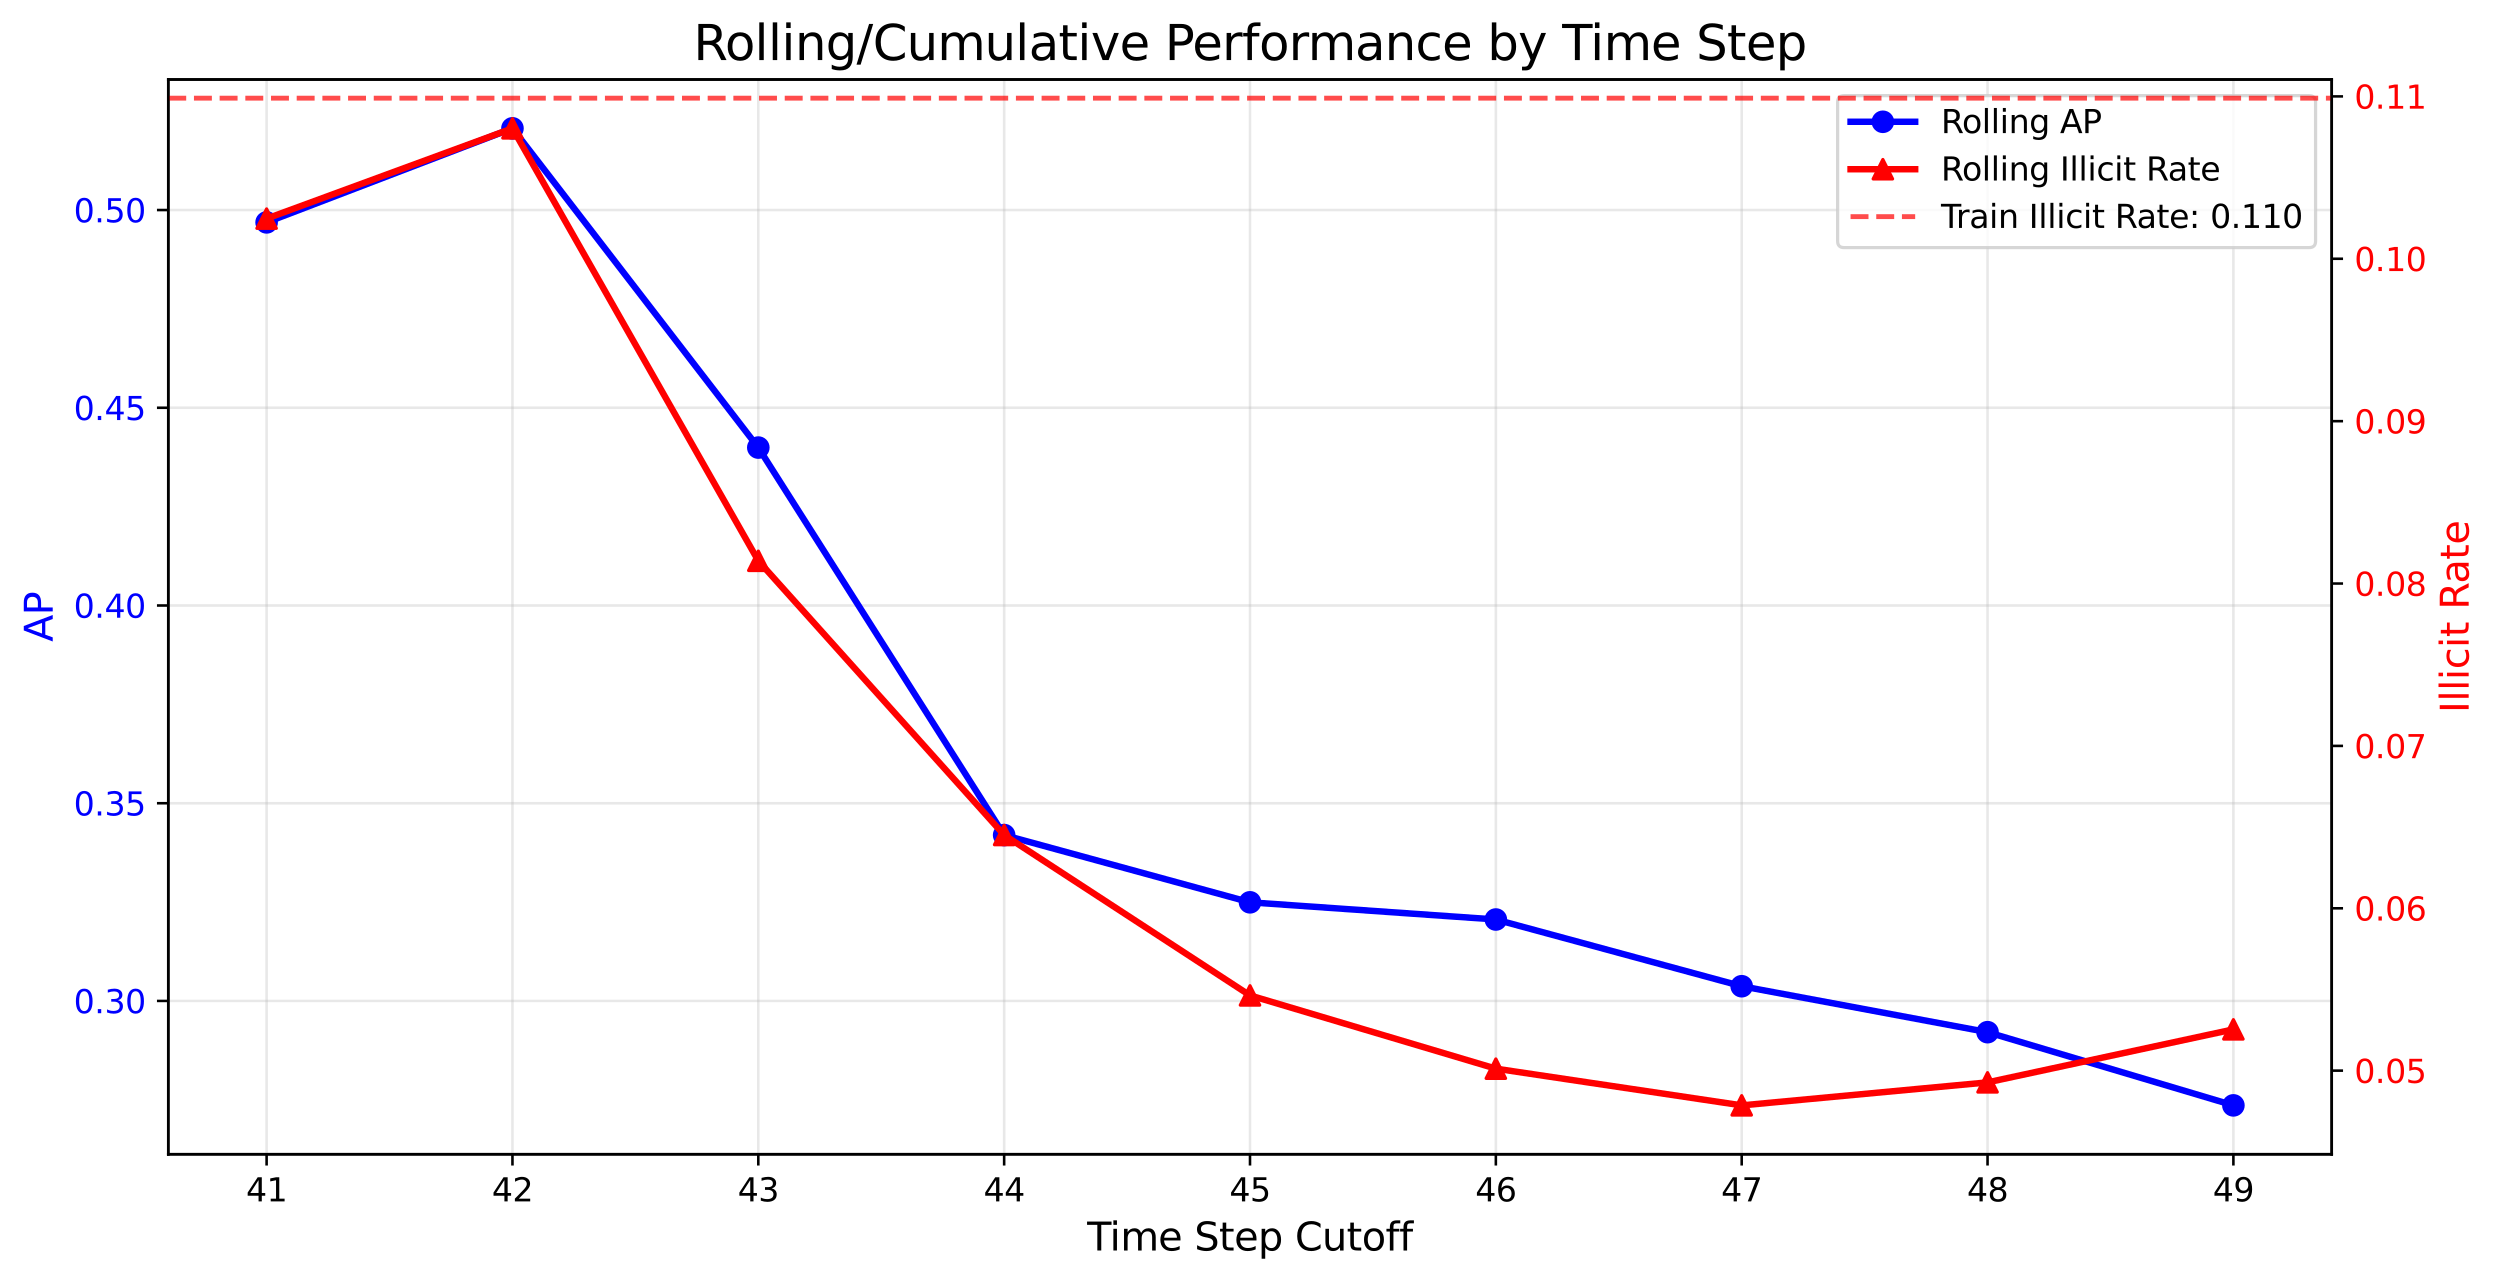 <?xml version="1.0" encoding="utf-8" standalone="no"?>
<!DOCTYPE svg PUBLIC "-//W3C//DTD SVG 1.1//EN"
  "http://www.w3.org/Graphics/SVG/1.1/DTD/svg11.dtd">
<svg xmlns:xlink="http://www.w3.org/1999/xlink" width="773.759pt" height="396.73pt" viewBox="0 0 773.759 396.73" xmlns="http://www.w3.org/2000/svg" version="1.1">
 <defs>
  <style type="text/css">*{stroke-linejoin: round; stroke-linecap: butt}</style>
 </defs>
 <g id="figure_1">
  <g id="patch_1">
   <path d="M 0 396.73 
L 773.759 396.73 
L 773.759 0 
L 0 0 
z
" style="fill: #ffffff"/>
  </g>
  <g id="axes_1">
   <g id="patch_2">
    <path d="M 52.079 357.238 
L 721.679 357.238 
L 721.679 24.598 
L 52.079 24.598 
z
" style="fill: #ffffff"/>
   </g>
   <g id="matplotlib.axis_1">
    <g id="xtick_1">
     <g id="line2d_1">
      <path d="M 82.516 357.238 
L 82.516 24.598 
" clip-path="url(#p52df03f7ba)" style="fill: none; stroke: #b0b0b0; stroke-opacity: 0.3; stroke-width: 0.8; stroke-linecap: square"/>
     </g>
     <g id="line2d_2">
      <defs>
       <path id="m6264f5c3b2" d="M 0 0 
L 0 3.5 
" style="stroke: #000000; stroke-width: 0.8"/>
      </defs>
      <g>
       <use xlink:href="#m6264f5c3b2" x="82.516" y="357.238" style="stroke: #000000; stroke-width: 0.8"/>
      </g>
     </g>
     <g id="text_1">
      <!-- 41 -->
      <g transform="translate(76.153 371.836) scale(0.1 -0.1)">
       <defs>
        <path id="DejaVuSans-34" d="M 2419 4116 
L 825 1625 
L 2419 1625 
L 2419 4116 
z
M 2253 4666 
L 3047 4666 
L 3047 1625 
L 3713 1625 
L 3713 1100 
L 3047 1100 
L 3047 0 
L 2419 0 
L 2419 1100 
L 313 1100 
L 313 1709 
L 2253 4666 
z
" transform="scale(0.016)"/>
        <path id="DejaVuSans-31" d="M 794 531 
L 1825 531 
L 1825 4091 
L 703 3866 
L 703 4441 
L 1819 4666 
L 2450 4666 
L 2450 531 
L 3481 531 
L 3481 0 
L 794 0 
L 794 531 
z
" transform="scale(0.016)"/>
       </defs>
       <use xlink:href="#DejaVuSans-34"/>
       <use xlink:href="#DejaVuSans-31" transform="translate(63.623 0)"/>
      </g>
     </g>
    </g>
    <g id="xtick_2">
     <g id="line2d_3">
      <path d="M 158.607 357.238 
L 158.607 24.598 
" clip-path="url(#p52df03f7ba)" style="fill: none; stroke: #b0b0b0; stroke-opacity: 0.3; stroke-width: 0.8; stroke-linecap: square"/>
     </g>
     <g id="line2d_4">
      <g>
       <use xlink:href="#m6264f5c3b2" x="158.607" y="357.238" style="stroke: #000000; stroke-width: 0.8"/>
      </g>
     </g>
     <g id="text_2">
      <!-- 42 -->
      <g transform="translate(152.244 371.836) scale(0.1 -0.1)">
       <defs>
        <path id="DejaVuSans-32" d="M 1228 531 
L 3431 531 
L 3431 0 
L 469 0 
L 469 531 
Q 828 903 1448 1529 
Q 2069 2156 2228 2338 
Q 2531 2678 2651 2914 
Q 2772 3150 2772 3378 
Q 2772 3750 2511 3984 
Q 2250 4219 1831 4219 
Q 1534 4219 1204 4116 
Q 875 4013 500 3803 
L 500 4441 
Q 881 4594 1212 4672 
Q 1544 4750 1819 4750 
Q 2544 4750 2975 4387 
Q 3406 4025 3406 3419 
Q 3406 3131 3298 2873 
Q 3191 2616 2906 2266 
Q 2828 2175 2409 1742 
Q 1991 1309 1228 531 
z
" transform="scale(0.016)"/>
       </defs>
       <use xlink:href="#DejaVuSans-34"/>
       <use xlink:href="#DejaVuSans-32" transform="translate(63.623 0)"/>
      </g>
     </g>
    </g>
    <g id="xtick_3">
     <g id="line2d_5">
      <path d="M 234.698 357.238 
L 234.698 24.598 
" clip-path="url(#p52df03f7ba)" style="fill: none; stroke: #b0b0b0; stroke-opacity: 0.3; stroke-width: 0.8; stroke-linecap: square"/>
     </g>
     <g id="line2d_6">
      <g>
       <use xlink:href="#m6264f5c3b2" x="234.698" y="357.238" style="stroke: #000000; stroke-width: 0.8"/>
      </g>
     </g>
     <g id="text_3">
      <!-- 43 -->
      <g transform="translate(228.335 371.836) scale(0.1 -0.1)">
       <defs>
        <path id="DejaVuSans-33" d="M 2597 2516 
Q 3050 2419 3304 2112 
Q 3559 1806 3559 1356 
Q 3559 666 3084 287 
Q 2609 -91 1734 -91 
Q 1441 -91 1130 -33 
Q 819 25 488 141 
L 488 750 
Q 750 597 1062 519 
Q 1375 441 1716 441 
Q 2309 441 2620 675 
Q 2931 909 2931 1356 
Q 2931 1769 2642 2001 
Q 2353 2234 1838 2234 
L 1294 2234 
L 1294 2753 
L 1863 2753 
Q 2328 2753 2575 2939 
Q 2822 3125 2822 3475 
Q 2822 3834 2567 4026 
Q 2313 4219 1838 4219 
Q 1578 4219 1281 4162 
Q 984 4106 628 3988 
L 628 4550 
Q 988 4650 1302 4700 
Q 1616 4750 1894 4750 
Q 2613 4750 3031 4423 
Q 3450 4097 3450 3541 
Q 3450 3153 3228 2886 
Q 3006 2619 2597 2516 
z
" transform="scale(0.016)"/>
       </defs>
       <use xlink:href="#DejaVuSans-34"/>
       <use xlink:href="#DejaVuSans-33" transform="translate(63.623 0)"/>
      </g>
     </g>
    </g>
    <g id="xtick_4">
     <g id="line2d_7">
      <path d="M 310.788 357.238 
L 310.788 24.598 
" clip-path="url(#p52df03f7ba)" style="fill: none; stroke: #b0b0b0; stroke-opacity: 0.3; stroke-width: 0.8; stroke-linecap: square"/>
     </g>
     <g id="line2d_8">
      <g>
       <use xlink:href="#m6264f5c3b2" x="310.788" y="357.238" style="stroke: #000000; stroke-width: 0.8"/>
      </g>
     </g>
     <g id="text_4">
      <!-- 44 -->
      <g transform="translate(304.426 371.836) scale(0.1 -0.1)">
       <use xlink:href="#DejaVuSans-34"/>
       <use xlink:href="#DejaVuSans-34" transform="translate(63.623 0)"/>
      </g>
     </g>
    </g>
    <g id="xtick_5">
     <g id="line2d_9">
      <path d="M 386.879 357.238 
L 386.879 24.598 
" clip-path="url(#p52df03f7ba)" style="fill: none; stroke: #b0b0b0; stroke-opacity: 0.3; stroke-width: 0.8; stroke-linecap: square"/>
     </g>
     <g id="line2d_10">
      <g>
       <use xlink:href="#m6264f5c3b2" x="386.879" y="357.238" style="stroke: #000000; stroke-width: 0.8"/>
      </g>
     </g>
     <g id="text_5">
      <!-- 45 -->
      <g transform="translate(380.517 371.836) scale(0.1 -0.1)">
       <defs>
        <path id="DejaVuSans-35" d="M 691 4666 
L 3169 4666 
L 3169 4134 
L 1269 4134 
L 1269 2991 
Q 1406 3038 1543 3061 
Q 1681 3084 1819 3084 
Q 2600 3084 3056 2656 
Q 3513 2228 3513 1497 
Q 3513 744 3044 326 
Q 2575 -91 1722 -91 
Q 1428 -91 1123 -41 
Q 819 9 494 109 
L 494 744 
Q 775 591 1075 516 
Q 1375 441 1709 441 
Q 2250 441 2565 725 
Q 2881 1009 2881 1497 
Q 2881 1984 2565 2268 
Q 2250 2553 1709 2553 
Q 1456 2553 1204 2497 
Q 953 2441 691 2322 
L 691 4666 
z
" transform="scale(0.016)"/>
       </defs>
       <use xlink:href="#DejaVuSans-34"/>
       <use xlink:href="#DejaVuSans-35" transform="translate(63.623 0)"/>
      </g>
     </g>
    </g>
    <g id="xtick_6">
     <g id="line2d_11">
      <path d="M 462.97 357.238 
L 462.97 24.598 
" clip-path="url(#p52df03f7ba)" style="fill: none; stroke: #b0b0b0; stroke-opacity: 0.3; stroke-width: 0.8; stroke-linecap: square"/>
     </g>
     <g id="line2d_12">
      <g>
       <use xlink:href="#m6264f5c3b2" x="462.97" y="357.238" style="stroke: #000000; stroke-width: 0.8"/>
      </g>
     </g>
     <g id="text_6">
      <!-- 46 -->
      <g transform="translate(456.608 371.836) scale(0.1 -0.1)">
       <defs>
        <path id="DejaVuSans-36" d="M 2113 2584 
Q 1688 2584 1439 2293 
Q 1191 2003 1191 1497 
Q 1191 994 1439 701 
Q 1688 409 2113 409 
Q 2538 409 2786 701 
Q 3034 994 3034 1497 
Q 3034 2003 2786 2293 
Q 2538 2584 2113 2584 
z
M 3366 4563 
L 3366 3988 
Q 3128 4100 2886 4159 
Q 2644 4219 2406 4219 
Q 1781 4219 1451 3797 
Q 1122 3375 1075 2522 
Q 1259 2794 1537 2939 
Q 1816 3084 2150 3084 
Q 2853 3084 3261 2657 
Q 3669 2231 3669 1497 
Q 3669 778 3244 343 
Q 2819 -91 2113 -91 
Q 1303 -91 875 529 
Q 447 1150 447 2328 
Q 447 3434 972 4092 
Q 1497 4750 2381 4750 
Q 2619 4750 2861 4703 
Q 3103 4656 3366 4563 
z
" transform="scale(0.016)"/>
       </defs>
       <use xlink:href="#DejaVuSans-34"/>
       <use xlink:href="#DejaVuSans-36" transform="translate(63.623 0)"/>
      </g>
     </g>
    </g>
    <g id="xtick_7">
     <g id="line2d_13">
      <path d="M 539.061 357.238 
L 539.061 24.598 
" clip-path="url(#p52df03f7ba)" style="fill: none; stroke: #b0b0b0; stroke-opacity: 0.3; stroke-width: 0.8; stroke-linecap: square"/>
     </g>
     <g id="line2d_14">
      <g>
       <use xlink:href="#m6264f5c3b2" x="539.061" y="357.238" style="stroke: #000000; stroke-width: 0.8"/>
      </g>
     </g>
     <g id="text_7">
      <!-- 47 -->
      <g transform="translate(532.699 371.836) scale(0.1 -0.1)">
       <defs>
        <path id="DejaVuSans-37" d="M 525 4666 
L 3525 4666 
L 3525 4397 
L 1831 0 
L 1172 0 
L 2766 4134 
L 525 4134 
L 525 4666 
z
" transform="scale(0.016)"/>
       </defs>
       <use xlink:href="#DejaVuSans-34"/>
       <use xlink:href="#DejaVuSans-37" transform="translate(63.623 0)"/>
      </g>
     </g>
    </g>
    <g id="xtick_8">
     <g id="line2d_15">
      <path d="M 615.152 357.238 
L 615.152 24.598 
" clip-path="url(#p52df03f7ba)" style="fill: none; stroke: #b0b0b0; stroke-opacity: 0.3; stroke-width: 0.8; stroke-linecap: square"/>
     </g>
     <g id="line2d_16">
      <g>
       <use xlink:href="#m6264f5c3b2" x="615.152" y="357.238" style="stroke: #000000; stroke-width: 0.8"/>
      </g>
     </g>
     <g id="text_8">
      <!-- 48 -->
      <g transform="translate(608.79 371.836) scale(0.1 -0.1)">
       <defs>
        <path id="DejaVuSans-38" d="M 2034 2216 
Q 1584 2216 1326 1975 
Q 1069 1734 1069 1313 
Q 1069 891 1326 650 
Q 1584 409 2034 409 
Q 2484 409 2743 651 
Q 3003 894 3003 1313 
Q 3003 1734 2745 1975 
Q 2488 2216 2034 2216 
z
M 1403 2484 
Q 997 2584 770 2862 
Q 544 3141 544 3541 
Q 544 4100 942 4425 
Q 1341 4750 2034 4750 
Q 2731 4750 3128 4425 
Q 3525 4100 3525 3541 
Q 3525 3141 3298 2862 
Q 3072 2584 2669 2484 
Q 3125 2378 3379 2068 
Q 3634 1759 3634 1313 
Q 3634 634 3220 271 
Q 2806 -91 2034 -91 
Q 1263 -91 848 271 
Q 434 634 434 1313 
Q 434 1759 690 2068 
Q 947 2378 1403 2484 
z
M 1172 3481 
Q 1172 3119 1398 2916 
Q 1625 2713 2034 2713 
Q 2441 2713 2670 2916 
Q 2900 3119 2900 3481 
Q 2900 3844 2670 4047 
Q 2441 4250 2034 4250 
Q 1625 4250 1398 4047 
Q 1172 3844 1172 3481 
z
" transform="scale(0.016)"/>
       </defs>
       <use xlink:href="#DejaVuSans-34"/>
       <use xlink:href="#DejaVuSans-38" transform="translate(63.623 0)"/>
      </g>
     </g>
    </g>
    <g id="xtick_9">
     <g id="line2d_17">
      <path d="M 691.243 357.238 
L 691.243 24.598 
" clip-path="url(#p52df03f7ba)" style="fill: none; stroke: #b0b0b0; stroke-opacity: 0.3; stroke-width: 0.8; stroke-linecap: square"/>
     </g>
     <g id="line2d_18">
      <g>
       <use xlink:href="#m6264f5c3b2" x="691.243" y="357.238" style="stroke: #000000; stroke-width: 0.8"/>
      </g>
     </g>
     <g id="text_9">
      <!-- 49 -->
      <g transform="translate(684.881 371.836) scale(0.1 -0.1)">
       <defs>
        <path id="DejaVuSans-39" d="M 703 97 
L 703 672 
Q 941 559 1184 500 
Q 1428 441 1663 441 
Q 2288 441 2617 861 
Q 2947 1281 2994 2138 
Q 2813 1869 2534 1725 
Q 2256 1581 1919 1581 
Q 1219 1581 811 2004 
Q 403 2428 403 3163 
Q 403 3881 828 4315 
Q 1253 4750 1959 4750 
Q 2769 4750 3195 4129 
Q 3622 3509 3622 2328 
Q 3622 1225 3098 567 
Q 2575 -91 1691 -91 
Q 1453 -91 1209 -44 
Q 966 3 703 97 
z
M 1959 2075 
Q 2384 2075 2632 2365 
Q 2881 2656 2881 3163 
Q 2881 3666 2632 3958 
Q 2384 4250 1959 4250 
Q 1534 4250 1286 3958 
Q 1038 3666 1038 3163 
Q 1038 2656 1286 2365 
Q 1534 2075 1959 2075 
z
" transform="scale(0.016)"/>
       </defs>
       <use xlink:href="#DejaVuSans-34"/>
       <use xlink:href="#DejaVuSans-39" transform="translate(63.623 0)"/>
      </g>
     </g>
    </g>
    <g id="text_10">
     <!-- Time Step Cutoff -->
     <g transform="translate(336.483 387.034) scale(0.12 -0.12)">
      <defs>
       <path id="DejaVuSans-54" d="M -19 4666 
L 3928 4666 
L 3928 4134 
L 2272 4134 
L 2272 0 
L 1638 0 
L 1638 4134 
L -19 4134 
L -19 4666 
z
" transform="scale(0.016)"/>
       <path id="DejaVuSans-69" d="M 603 3500 
L 1178 3500 
L 1178 0 
L 603 0 
L 603 3500 
z
M 603 4863 
L 1178 4863 
L 1178 4134 
L 603 4134 
L 603 4863 
z
" transform="scale(0.016)"/>
       <path id="DejaVuSans-6d" d="M 3328 2828 
Q 3544 3216 3844 3400 
Q 4144 3584 4550 3584 
Q 5097 3584 5394 3201 
Q 5691 2819 5691 2113 
L 5691 0 
L 5113 0 
L 5113 2094 
Q 5113 2597 4934 2840 
Q 4756 3084 4391 3084 
Q 3944 3084 3684 2787 
Q 3425 2491 3425 1978 
L 3425 0 
L 2847 0 
L 2847 2094 
Q 2847 2600 2669 2842 
Q 2491 3084 2119 3084 
Q 1678 3084 1418 2786 
Q 1159 2488 1159 1978 
L 1159 0 
L 581 0 
L 581 3500 
L 1159 3500 
L 1159 2956 
Q 1356 3278 1631 3431 
Q 1906 3584 2284 3584 
Q 2666 3584 2933 3390 
Q 3200 3197 3328 2828 
z
" transform="scale(0.016)"/>
       <path id="DejaVuSans-65" d="M 3597 1894 
L 3597 1613 
L 953 1613 
Q 991 1019 1311 708 
Q 1631 397 2203 397 
Q 2534 397 2845 478 
Q 3156 559 3463 722 
L 3463 178 
Q 3153 47 2828 -22 
Q 2503 -91 2169 -91 
Q 1331 -91 842 396 
Q 353 884 353 1716 
Q 353 2575 817 3079 
Q 1281 3584 2069 3584 
Q 2775 3584 3186 3129 
Q 3597 2675 3597 1894 
z
M 3022 2063 
Q 3016 2534 2758 2815 
Q 2500 3097 2075 3097 
Q 1594 3097 1305 2825 
Q 1016 2553 972 2059 
L 3022 2063 
z
" transform="scale(0.016)"/>
       <path id="DejaVuSans-20" transform="scale(0.016)"/>
       <path id="DejaVuSans-53" d="M 3425 4513 
L 3425 3897 
Q 3066 4069 2747 4153 
Q 2428 4238 2131 4238 
Q 1616 4238 1336 4038 
Q 1056 3838 1056 3469 
Q 1056 3159 1242 3001 
Q 1428 2844 1947 2747 
L 2328 2669 
Q 3034 2534 3370 2195 
Q 3706 1856 3706 1288 
Q 3706 609 3251 259 
Q 2797 -91 1919 -91 
Q 1588 -91 1214 -16 
Q 841 59 441 206 
L 441 856 
Q 825 641 1194 531 
Q 1563 422 1919 422 
Q 2459 422 2753 634 
Q 3047 847 3047 1241 
Q 3047 1584 2836 1778 
Q 2625 1972 2144 2069 
L 1759 2144 
Q 1053 2284 737 2584 
Q 422 2884 422 3419 
Q 422 4038 858 4394 
Q 1294 4750 2059 4750 
Q 2388 4750 2728 4690 
Q 3069 4631 3425 4513 
z
" transform="scale(0.016)"/>
       <path id="DejaVuSans-74" d="M 1172 4494 
L 1172 3500 
L 2356 3500 
L 2356 3053 
L 1172 3053 
L 1172 1153 
Q 1172 725 1289 603 
Q 1406 481 1766 481 
L 2356 481 
L 2356 0 
L 1766 0 
Q 1100 0 847 248 
Q 594 497 594 1153 
L 594 3053 
L 172 3053 
L 172 3500 
L 594 3500 
L 594 4494 
L 1172 4494 
z
" transform="scale(0.016)"/>
       <path id="DejaVuSans-70" d="M 1159 525 
L 1159 -1331 
L 581 -1331 
L 581 3500 
L 1159 3500 
L 1159 2969 
Q 1341 3281 1617 3432 
Q 1894 3584 2278 3584 
Q 2916 3584 3314 3078 
Q 3713 2572 3713 1747 
Q 3713 922 3314 415 
Q 2916 -91 2278 -91 
Q 1894 -91 1617 61 
Q 1341 213 1159 525 
z
M 3116 1747 
Q 3116 2381 2855 2742 
Q 2594 3103 2138 3103 
Q 1681 3103 1420 2742 
Q 1159 2381 1159 1747 
Q 1159 1113 1420 752 
Q 1681 391 2138 391 
Q 2594 391 2855 752 
Q 3116 1113 3116 1747 
z
" transform="scale(0.016)"/>
       <path id="DejaVuSans-43" d="M 4122 4306 
L 4122 3641 
Q 3803 3938 3442 4084 
Q 3081 4231 2675 4231 
Q 1875 4231 1450 3742 
Q 1025 3253 1025 2328 
Q 1025 1406 1450 917 
Q 1875 428 2675 428 
Q 3081 428 3442 575 
Q 3803 722 4122 1019 
L 4122 359 
Q 3791 134 3420 21 
Q 3050 -91 2638 -91 
Q 1578 -91 968 557 
Q 359 1206 359 2328 
Q 359 3453 968 4101 
Q 1578 4750 2638 4750 
Q 3056 4750 3426 4639 
Q 3797 4528 4122 4306 
z
" transform="scale(0.016)"/>
       <path id="DejaVuSans-75" d="M 544 1381 
L 544 3500 
L 1119 3500 
L 1119 1403 
Q 1119 906 1312 657 
Q 1506 409 1894 409 
Q 2359 409 2629 706 
Q 2900 1003 2900 1516 
L 2900 3500 
L 3475 3500 
L 3475 0 
L 2900 0 
L 2900 538 
Q 2691 219 2414 64 
Q 2138 -91 1772 -91 
Q 1169 -91 856 284 
Q 544 659 544 1381 
z
M 1991 3584 
L 1991 3584 
z
" transform="scale(0.016)"/>
       <path id="DejaVuSans-6f" d="M 1959 3097 
Q 1497 3097 1228 2736 
Q 959 2375 959 1747 
Q 959 1119 1226 758 
Q 1494 397 1959 397 
Q 2419 397 2687 759 
Q 2956 1122 2956 1747 
Q 2956 2369 2687 2733 
Q 2419 3097 1959 3097 
z
M 1959 3584 
Q 2709 3584 3137 3096 
Q 3566 2609 3566 1747 
Q 3566 888 3137 398 
Q 2709 -91 1959 -91 
Q 1206 -91 779 398 
Q 353 888 353 1747 
Q 353 2609 779 3096 
Q 1206 3584 1959 3584 
z
" transform="scale(0.016)"/>
       <path id="DejaVuSans-66" d="M 2375 4863 
L 2375 4384 
L 1825 4384 
Q 1516 4384 1395 4259 
Q 1275 4134 1275 3809 
L 1275 3500 
L 2222 3500 
L 2222 3053 
L 1275 3053 
L 1275 0 
L 697 0 
L 697 3053 
L 147 3053 
L 147 3500 
L 697 3500 
L 697 3744 
Q 697 4328 969 4595 
Q 1241 4863 1831 4863 
L 2375 4863 
z
" transform="scale(0.016)"/>
      </defs>
      <use xlink:href="#DejaVuSans-54"/>
      <use xlink:href="#DejaVuSans-69" transform="translate(57.959 0)"/>
      <use xlink:href="#DejaVuSans-6d" transform="translate(85.742 0)"/>
      <use xlink:href="#DejaVuSans-65" transform="translate(183.154 0)"/>
      <use xlink:href="#DejaVuSans-20" transform="translate(244.678 0)"/>
      <use xlink:href="#DejaVuSans-53" transform="translate(276.465 0)"/>
      <use xlink:href="#DejaVuSans-74" transform="translate(339.941 0)"/>
      <use xlink:href="#DejaVuSans-65" transform="translate(379.15 0)"/>
      <use xlink:href="#DejaVuSans-70" transform="translate(440.674 0)"/>
      <use xlink:href="#DejaVuSans-20" transform="translate(504.15 0)"/>
      <use xlink:href="#DejaVuSans-43" transform="translate(535.938 0)"/>
      <use xlink:href="#DejaVuSans-75" transform="translate(605.762 0)"/>
      <use xlink:href="#DejaVuSans-74" transform="translate(669.141 0)"/>
      <use xlink:href="#DejaVuSans-6f" transform="translate(708.35 0)"/>
      <use xlink:href="#DejaVuSans-66" transform="translate(769.531 0)"/>
      <use xlink:href="#DejaVuSans-66" transform="translate(804.736 0)"/>
     </g>
    </g>
   </g>
   <g id="matplotlib.axis_2">
    <g id="ytick_1">
     <g id="line2d_19">
      <path d="M 52.079 309.793 
L 721.679 309.793 
" clip-path="url(#p52df03f7ba)" style="fill: none; stroke: #b0b0b0; stroke-opacity: 0.3; stroke-width: 0.8; stroke-linecap: square"/>
     </g>
     <g id="line2d_20">
      <defs>
       <path id="mf4fdc53c91" d="M 0 0 
L -3.5 0 
" style="stroke: #000000; stroke-width: 0.8"/>
      </defs>
      <g>
       <use xlink:href="#mf4fdc53c91" x="52.079" y="309.793" style="stroke: #000000; stroke-width: 0.8"/>
      </g>
     </g>
     <g id="text_11">
      <!-- 0.30 -->
      <g style="fill: #0000ff" transform="translate(22.814 313.593) scale(0.1 -0.1)">
       <defs>
        <path id="DejaVuSans-30" d="M 2034 4250 
Q 1547 4250 1301 3770 
Q 1056 3291 1056 2328 
Q 1056 1369 1301 889 
Q 1547 409 2034 409 
Q 2525 409 2770 889 
Q 3016 1369 3016 2328 
Q 3016 3291 2770 3770 
Q 2525 4250 2034 4250 
z
M 2034 4750 
Q 2819 4750 3233 4129 
Q 3647 3509 3647 2328 
Q 3647 1150 3233 529 
Q 2819 -91 2034 -91 
Q 1250 -91 836 529 
Q 422 1150 422 2328 
Q 422 3509 836 4129 
Q 1250 4750 2034 4750 
z
" transform="scale(0.016)"/>
        <path id="DejaVuSans-2e" d="M 684 794 
L 1344 794 
L 1344 0 
L 684 0 
L 684 794 
z
" transform="scale(0.016)"/>
       </defs>
       <use xlink:href="#DejaVuSans-30"/>
       <use xlink:href="#DejaVuSans-2e" transform="translate(63.623 0)"/>
       <use xlink:href="#DejaVuSans-33" transform="translate(95.41 0)"/>
       <use xlink:href="#DejaVuSans-30" transform="translate(159.033 0)"/>
      </g>
     </g>
    </g>
    <g id="ytick_2">
     <g id="line2d_21">
      <path d="M 52.079 248.597 
L 721.679 248.597 
" clip-path="url(#p52df03f7ba)" style="fill: none; stroke: #b0b0b0; stroke-opacity: 0.3; stroke-width: 0.8; stroke-linecap: square"/>
     </g>
     <g id="line2d_22">
      <g>
       <use xlink:href="#mf4fdc53c91" x="52.079" y="248.597" style="stroke: #000000; stroke-width: 0.8"/>
      </g>
     </g>
     <g id="text_12">
      <!-- 0.35 -->
      <g style="fill: #0000ff" transform="translate(22.814 252.396) scale(0.1 -0.1)">
       <use xlink:href="#DejaVuSans-30"/>
       <use xlink:href="#DejaVuSans-2e" transform="translate(63.623 0)"/>
       <use xlink:href="#DejaVuSans-33" transform="translate(95.41 0)"/>
       <use xlink:href="#DejaVuSans-35" transform="translate(159.033 0)"/>
      </g>
     </g>
    </g>
    <g id="ytick_3">
     <g id="line2d_23">
      <path d="M 52.079 187.401 
L 721.679 187.401 
" clip-path="url(#p52df03f7ba)" style="fill: none; stroke: #b0b0b0; stroke-opacity: 0.3; stroke-width: 0.8; stroke-linecap: square"/>
     </g>
     <g id="line2d_24">
      <g>
       <use xlink:href="#mf4fdc53c91" x="52.079" y="187.401" style="stroke: #000000; stroke-width: 0.8"/>
      </g>
     </g>
     <g id="text_13">
      <!-- 0.40 -->
      <g style="fill: #0000ff" transform="translate(22.814 191.2) scale(0.1 -0.1)">
       <use xlink:href="#DejaVuSans-30"/>
       <use xlink:href="#DejaVuSans-2e" transform="translate(63.623 0)"/>
       <use xlink:href="#DejaVuSans-34" transform="translate(95.41 0)"/>
       <use xlink:href="#DejaVuSans-30" transform="translate(159.033 0)"/>
      </g>
     </g>
    </g>
    <g id="ytick_4">
     <g id="line2d_25">
      <path d="M 52.079 126.205 
L 721.679 126.205 
" clip-path="url(#p52df03f7ba)" style="fill: none; stroke: #b0b0b0; stroke-opacity: 0.3; stroke-width: 0.8; stroke-linecap: square"/>
     </g>
     <g id="line2d_26">
      <g>
       <use xlink:href="#mf4fdc53c91" x="52.079" y="126.205" style="stroke: #000000; stroke-width: 0.8"/>
      </g>
     </g>
     <g id="text_14">
      <!-- 0.45 -->
      <g style="fill: #0000ff" transform="translate(22.814 130.004) scale(0.1 -0.1)">
       <use xlink:href="#DejaVuSans-30"/>
       <use xlink:href="#DejaVuSans-2e" transform="translate(63.623 0)"/>
       <use xlink:href="#DejaVuSans-34" transform="translate(95.41 0)"/>
       <use xlink:href="#DejaVuSans-35" transform="translate(159.033 0)"/>
      </g>
     </g>
    </g>
    <g id="ytick_5">
     <g id="line2d_27">
      <path d="M 52.079 65.009 
L 721.679 65.009 
" clip-path="url(#p52df03f7ba)" style="fill: none; stroke: #b0b0b0; stroke-opacity: 0.3; stroke-width: 0.8; stroke-linecap: square"/>
     </g>
     <g id="line2d_28">
      <g>
       <use xlink:href="#mf4fdc53c91" x="52.079" y="65.009" style="stroke: #000000; stroke-width: 0.8"/>
      </g>
     </g>
     <g id="text_15">
      <!-- 0.50 -->
      <g style="fill: #0000ff" transform="translate(22.814 68.808) scale(0.1 -0.1)">
       <use xlink:href="#DejaVuSans-30"/>
       <use xlink:href="#DejaVuSans-2e" transform="translate(63.623 0)"/>
       <use xlink:href="#DejaVuSans-35" transform="translate(95.41 0)"/>
       <use xlink:href="#DejaVuSans-30" transform="translate(159.033 0)"/>
      </g>
     </g>
    </g>
    <g id="text_16">
     <!-- AP -->
     <g style="fill: #0000ff" transform="translate(16.318 198.64) rotate(-90) scale(0.12 -0.12)">
      <defs>
       <path id="DejaVuSans-41" d="M 2188 4044 
L 1331 1722 
L 3047 1722 
L 2188 4044 
z
M 1831 4666 
L 2547 4666 
L 4325 0 
L 3669 0 
L 3244 1197 
L 1141 1197 
L 716 0 
L 50 0 
L 1831 4666 
z
" transform="scale(0.016)"/>
       <path id="DejaVuSans-50" d="M 1259 4147 
L 1259 2394 
L 2053 2394 
Q 2494 2394 2734 2622 
Q 2975 2850 2975 3272 
Q 2975 3691 2734 3919 
Q 2494 4147 2053 4147 
L 1259 4147 
z
M 628 4666 
L 2053 4666 
Q 2838 4666 3239 4311 
Q 3641 3956 3641 3272 
Q 3641 2581 3239 2228 
Q 2838 1875 2053 1875 
L 1259 1875 
L 1259 0 
L 628 0 
L 628 4666 
z
" transform="scale(0.016)"/>
      </defs>
      <use xlink:href="#DejaVuSans-41"/>
      <use xlink:href="#DejaVuSans-50" transform="translate(68.408 0)"/>
     </g>
    </g>
   </g>
   <g id="line2d_29">
    <path d="M 82.516 68.828 
L 158.607 39.718 
L 234.698 138.529 
L 310.788 258.458 
L 386.879 279.271 
L 462.97 284.593 
L 539.061 305.242 
L 615.152 319.462 
L 691.243 342.118 
" clip-path="url(#p52df03f7ba)" style="fill: none; stroke: #0000ff; stroke-width: 2; stroke-linecap: square"/>
    <defs>
     <path id="m3f4570c90d" d="M 0 3 
C 0.796 3 1.559 2.684 2.121 2.121 
C 2.684 1.559 3 0.796 3 0 
C 3 -0.796 2.684 -1.559 2.121 -2.121 
C 1.559 -2.684 0.796 -3 0 -3 
C -0.796 -3 -1.559 -2.684 -2.121 -2.121 
C -2.684 -1.559 -3 -0.796 -3 0 
C -3 0.796 -2.684 1.559 -2.121 2.121 
C -1.559 2.684 -0.796 3 0 3 
z
" style="stroke: #0000ff"/>
    </defs>
    <g clip-path="url(#p52df03f7ba)">
     <use xlink:href="#m3f4570c90d" x="82.516" y="68.828" style="fill: #0000ff; stroke: #0000ff"/>
     <use xlink:href="#m3f4570c90d" x="158.607" y="39.718" style="fill: #0000ff; stroke: #0000ff"/>
     <use xlink:href="#m3f4570c90d" x="234.698" y="138.529" style="fill: #0000ff; stroke: #0000ff"/>
     <use xlink:href="#m3f4570c90d" x="310.788" y="258.458" style="fill: #0000ff; stroke: #0000ff"/>
     <use xlink:href="#m3f4570c90d" x="386.879" y="279.271" style="fill: #0000ff; stroke: #0000ff"/>
     <use xlink:href="#m3f4570c90d" x="462.97" y="284.593" style="fill: #0000ff; stroke: #0000ff"/>
     <use xlink:href="#m3f4570c90d" x="539.061" y="305.242" style="fill: #0000ff; stroke: #0000ff"/>
     <use xlink:href="#m3f4570c90d" x="615.152" y="319.462" style="fill: #0000ff; stroke: #0000ff"/>
     <use xlink:href="#m3f4570c90d" x="691.243" y="342.118" style="fill: #0000ff; stroke: #0000ff"/>
    </g>
   </g>
   <g id="patch_3">
    <path d="M 52.079 357.238 
L 52.079 24.598 
" style="fill: none; stroke: #000000; stroke-width: 0.8; stroke-linejoin: miter; stroke-linecap: square"/>
   </g>
   <g id="patch_4">
    <path d="M 721.679 357.238 
L 721.679 24.598 
" style="fill: none; stroke: #000000; stroke-width: 0.8; stroke-linejoin: miter; stroke-linecap: square"/>
   </g>
   <g id="patch_5">
    <path d="M 52.079 357.238 
L 721.679 357.238 
" style="fill: none; stroke: #000000; stroke-width: 0.8; stroke-linejoin: miter; stroke-linecap: square"/>
   </g>
   <g id="patch_6">
    <path d="M 52.079 24.598 
L 721.679 24.598 
" style="fill: none; stroke: #000000; stroke-width: 0.8; stroke-linejoin: miter; stroke-linecap: square"/>
   </g>
   <g id="text_17">
    <!-- Rolling/Cumulative Performance by Time Step -->
    <g transform="translate(214.632 18.598) scale(0.15 -0.15)">
     <defs>
      <path id="DejaVuSans-52" d="M 2841 2188 
Q 3044 2119 3236 1894 
Q 3428 1669 3622 1275 
L 4263 0 
L 3584 0 
L 2988 1197 
Q 2756 1666 2539 1819 
Q 2322 1972 1947 1972 
L 1259 1972 
L 1259 0 
L 628 0 
L 628 4666 
L 2053 4666 
Q 2853 4666 3247 4331 
Q 3641 3997 3641 3322 
Q 3641 2881 3436 2590 
Q 3231 2300 2841 2188 
z
M 1259 4147 
L 1259 2491 
L 2053 2491 
Q 2509 2491 2742 2702 
Q 2975 2913 2975 3322 
Q 2975 3731 2742 3939 
Q 2509 4147 2053 4147 
L 1259 4147 
z
" transform="scale(0.016)"/>
      <path id="DejaVuSans-6c" d="M 603 4863 
L 1178 4863 
L 1178 0 
L 603 0 
L 603 4863 
z
" transform="scale(0.016)"/>
      <path id="DejaVuSans-6e" d="M 3513 2113 
L 3513 0 
L 2938 0 
L 2938 2094 
Q 2938 2591 2744 2837 
Q 2550 3084 2163 3084 
Q 1697 3084 1428 2787 
Q 1159 2491 1159 1978 
L 1159 0 
L 581 0 
L 581 3500 
L 1159 3500 
L 1159 2956 
Q 1366 3272 1645 3428 
Q 1925 3584 2291 3584 
Q 2894 3584 3203 3211 
Q 3513 2838 3513 2113 
z
" transform="scale(0.016)"/>
      <path id="DejaVuSans-67" d="M 2906 1791 
Q 2906 2416 2648 2759 
Q 2391 3103 1925 3103 
Q 1463 3103 1205 2759 
Q 947 2416 947 1791 
Q 947 1169 1205 825 
Q 1463 481 1925 481 
Q 2391 481 2648 825 
Q 2906 1169 2906 1791 
z
M 3481 434 
Q 3481 -459 3084 -895 
Q 2688 -1331 1869 -1331 
Q 1566 -1331 1297 -1286 
Q 1028 -1241 775 -1147 
L 775 -588 
Q 1028 -725 1275 -790 
Q 1522 -856 1778 -856 
Q 2344 -856 2625 -561 
Q 2906 -266 2906 331 
L 2906 616 
Q 2728 306 2450 153 
Q 2172 0 1784 0 
Q 1141 0 747 490 
Q 353 981 353 1791 
Q 353 2603 747 3093 
Q 1141 3584 1784 3584 
Q 2172 3584 2450 3431 
Q 2728 3278 2906 2969 
L 2906 3500 
L 3481 3500 
L 3481 434 
z
" transform="scale(0.016)"/>
      <path id="DejaVuSans-2f" d="M 1625 4666 
L 2156 4666 
L 531 -594 
L 0 -594 
L 1625 4666 
z
" transform="scale(0.016)"/>
      <path id="DejaVuSans-61" d="M 2194 1759 
Q 1497 1759 1228 1600 
Q 959 1441 959 1056 
Q 959 750 1161 570 
Q 1363 391 1709 391 
Q 2188 391 2477 730 
Q 2766 1069 2766 1631 
L 2766 1759 
L 2194 1759 
z
M 3341 1997 
L 3341 0 
L 2766 0 
L 2766 531 
Q 2569 213 2275 61 
Q 1981 -91 1556 -91 
Q 1019 -91 701 211 
Q 384 513 384 1019 
Q 384 1609 779 1909 
Q 1175 2209 1959 2209 
L 2766 2209 
L 2766 2266 
Q 2766 2663 2505 2880 
Q 2244 3097 1772 3097 
Q 1472 3097 1187 3025 
Q 903 2953 641 2809 
L 641 3341 
Q 956 3463 1253 3523 
Q 1550 3584 1831 3584 
Q 2591 3584 2966 3190 
Q 3341 2797 3341 1997 
z
" transform="scale(0.016)"/>
      <path id="DejaVuSans-76" d="M 191 3500 
L 800 3500 
L 1894 563 
L 2988 3500 
L 3597 3500 
L 2284 0 
L 1503 0 
L 191 3500 
z
" transform="scale(0.016)"/>
      <path id="DejaVuSans-72" d="M 2631 2963 
Q 2534 3019 2420 3045 
Q 2306 3072 2169 3072 
Q 1681 3072 1420 2755 
Q 1159 2438 1159 1844 
L 1159 0 
L 581 0 
L 581 3500 
L 1159 3500 
L 1159 2956 
Q 1341 3275 1631 3429 
Q 1922 3584 2338 3584 
Q 2397 3584 2469 3576 
Q 2541 3569 2628 3553 
L 2631 2963 
z
" transform="scale(0.016)"/>
      <path id="DejaVuSans-63" d="M 3122 3366 
L 3122 2828 
Q 2878 2963 2633 3030 
Q 2388 3097 2138 3097 
Q 1578 3097 1268 2742 
Q 959 2388 959 1747 
Q 959 1106 1268 751 
Q 1578 397 2138 397 
Q 2388 397 2633 464 
Q 2878 531 3122 666 
L 3122 134 
Q 2881 22 2623 -34 
Q 2366 -91 2075 -91 
Q 1284 -91 818 406 
Q 353 903 353 1747 
Q 353 2603 823 3093 
Q 1294 3584 2113 3584 
Q 2378 3584 2631 3529 
Q 2884 3475 3122 3366 
z
" transform="scale(0.016)"/>
      <path id="DejaVuSans-62" d="M 3116 1747 
Q 3116 2381 2855 2742 
Q 2594 3103 2138 3103 
Q 1681 3103 1420 2742 
Q 1159 2381 1159 1747 
Q 1159 1113 1420 752 
Q 1681 391 2138 391 
Q 2594 391 2855 752 
Q 3116 1113 3116 1747 
z
M 1159 2969 
Q 1341 3281 1617 3432 
Q 1894 3584 2278 3584 
Q 2916 3584 3314 3078 
Q 3713 2572 3713 1747 
Q 3713 922 3314 415 
Q 2916 -91 2278 -91 
Q 1894 -91 1617 61 
Q 1341 213 1159 525 
L 1159 0 
L 581 0 
L 581 4863 
L 1159 4863 
L 1159 2969 
z
" transform="scale(0.016)"/>
      <path id="DejaVuSans-79" d="M 2059 -325 
Q 1816 -950 1584 -1140 
Q 1353 -1331 966 -1331 
L 506 -1331 
L 506 -850 
L 844 -850 
Q 1081 -850 1212 -737 
Q 1344 -625 1503 -206 
L 1606 56 
L 191 3500 
L 800 3500 
L 1894 763 
L 2988 3500 
L 3597 3500 
L 2059 -325 
z
" transform="scale(0.016)"/>
     </defs>
     <use xlink:href="#DejaVuSans-52"/>
     <use xlink:href="#DejaVuSans-6f" transform="translate(64.982 0)"/>
     <use xlink:href="#DejaVuSans-6c" transform="translate(126.164 0)"/>
     <use xlink:href="#DejaVuSans-6c" transform="translate(153.947 0)"/>
     <use xlink:href="#DejaVuSans-69" transform="translate(181.73 0)"/>
     <use xlink:href="#DejaVuSans-6e" transform="translate(209.514 0)"/>
     <use xlink:href="#DejaVuSans-67" transform="translate(272.893 0)"/>
     <use xlink:href="#DejaVuSans-2f" transform="translate(336.369 0)"/>
     <use xlink:href="#DejaVuSans-43" transform="translate(370.061 0)"/>
     <use xlink:href="#DejaVuSans-75" transform="translate(439.885 0)"/>
     <use xlink:href="#DejaVuSans-6d" transform="translate(503.264 0)"/>
     <use xlink:href="#DejaVuSans-75" transform="translate(600.676 0)"/>
     <use xlink:href="#DejaVuSans-6c" transform="translate(664.055 0)"/>
     <use xlink:href="#DejaVuSans-61" transform="translate(691.838 0)"/>
     <use xlink:href="#DejaVuSans-74" transform="translate(753.117 0)"/>
     <use xlink:href="#DejaVuSans-69" transform="translate(792.326 0)"/>
     <use xlink:href="#DejaVuSans-76" transform="translate(820.109 0)"/>
     <use xlink:href="#DejaVuSans-65" transform="translate(879.289 0)"/>
     <use xlink:href="#DejaVuSans-20" transform="translate(940.812 0)"/>
     <use xlink:href="#DejaVuSans-50" transform="translate(972.6 0)"/>
     <use xlink:href="#DejaVuSans-65" transform="translate(1029.277 0)"/>
     <use xlink:href="#DejaVuSans-72" transform="translate(1090.801 0)"/>
     <use xlink:href="#DejaVuSans-66" transform="translate(1131.914 0)"/>
     <use xlink:href="#DejaVuSans-6f" transform="translate(1167.119 0)"/>
     <use xlink:href="#DejaVuSans-72" transform="translate(1228.301 0)"/>
     <use xlink:href="#DejaVuSans-6d" transform="translate(1267.664 0)"/>
     <use xlink:href="#DejaVuSans-61" transform="translate(1365.076 0)"/>
     <use xlink:href="#DejaVuSans-6e" transform="translate(1426.355 0)"/>
     <use xlink:href="#DejaVuSans-63" transform="translate(1489.734 0)"/>
     <use xlink:href="#DejaVuSans-65" transform="translate(1544.715 0)"/>
     <use xlink:href="#DejaVuSans-20" transform="translate(1606.238 0)"/>
     <use xlink:href="#DejaVuSans-62" transform="translate(1638.025 0)"/>
     <use xlink:href="#DejaVuSans-79" transform="translate(1701.502 0)"/>
     <use xlink:href="#DejaVuSans-20" transform="translate(1760.682 0)"/>
     <use xlink:href="#DejaVuSans-54" transform="translate(1792.469 0)"/>
     <use xlink:href="#DejaVuSans-69" transform="translate(1850.428 0)"/>
     <use xlink:href="#DejaVuSans-6d" transform="translate(1878.211 0)"/>
     <use xlink:href="#DejaVuSans-65" transform="translate(1975.623 0)"/>
     <use xlink:href="#DejaVuSans-20" transform="translate(2037.146 0)"/>
     <use xlink:href="#DejaVuSans-53" transform="translate(2068.934 0)"/>
     <use xlink:href="#DejaVuSans-74" transform="translate(2132.41 0)"/>
     <use xlink:href="#DejaVuSans-65" transform="translate(2171.619 0)"/>
     <use xlink:href="#DejaVuSans-70" transform="translate(2233.143 0)"/>
    </g>
   </g>
   <g id="legend_1">
    <g id="patch_7">
     <path d="M 570.754 76.632 
L 714.679 76.632 
Q 716.679 76.632 716.679 74.632 
L 716.679 31.598 
Q 716.679 29.598 714.679 29.598 
L 570.754 29.598 
Q 568.754 29.598 568.754 31.598 
L 568.754 74.632 
Q 568.754 76.632 570.754 76.632 
z
" style="fill: #ffffff; opacity: 0.8; stroke: #cccccc; stroke-linejoin: miter"/>
    </g>
    <g id="line2d_30">
     <path d="M 572.754 37.696 
L 582.754 37.696 
L 592.754 37.696 
" style="fill: none; stroke: #0000ff; stroke-width: 2; stroke-linecap: square"/>
     <g>
      <use xlink:href="#m3f4570c90d" x="582.754" y="37.696" style="fill: #0000ff; stroke: #0000ff"/>
     </g>
    </g>
    <g id="text_18">
     <!-- Rolling AP -->
     <g transform="translate(600.754 41.196) scale(0.1 -0.1)">
      <use xlink:href="#DejaVuSans-52"/>
      <use xlink:href="#DejaVuSans-6f" transform="translate(64.982 0)"/>
      <use xlink:href="#DejaVuSans-6c" transform="translate(126.164 0)"/>
      <use xlink:href="#DejaVuSans-6c" transform="translate(153.947 0)"/>
      <use xlink:href="#DejaVuSans-69" transform="translate(181.73 0)"/>
      <use xlink:href="#DejaVuSans-6e" transform="translate(209.514 0)"/>
      <use xlink:href="#DejaVuSans-67" transform="translate(272.893 0)"/>
      <use xlink:href="#DejaVuSans-20" transform="translate(336.369 0)"/>
      <use xlink:href="#DejaVuSans-41" transform="translate(368.156 0)"/>
      <use xlink:href="#DejaVuSans-50" transform="translate(436.564 0)"/>
     </g>
    </g>
    <g id="line2d_31">
     <path d="M 572.754 52.374 
L 582.754 52.374 
L 592.754 52.374 
" style="fill: none; stroke: #ff0000; stroke-width: 2; stroke-linecap: square"/>
     <defs>
      <path id="m66b0b24bb0" d="M 0 -3 
L -3 3 
L 3 3 
z
" style="stroke: #ff0000; stroke-linejoin: miter"/>
     </defs>
     <g>
      <use xlink:href="#m66b0b24bb0" x="582.754" y="52.374" style="fill: #ff0000; stroke: #ff0000; stroke-linejoin: miter"/>
     </g>
    </g>
    <g id="text_19">
     <!-- Rolling Illicit Rate -->
     <g transform="translate(600.754 55.874) scale(0.1 -0.1)">
      <defs>
       <path id="DejaVuSans-49" d="M 628 4666 
L 1259 4666 
L 1259 0 
L 628 0 
L 628 4666 
z
" transform="scale(0.016)"/>
      </defs>
      <use xlink:href="#DejaVuSans-52"/>
      <use xlink:href="#DejaVuSans-6f" transform="translate(64.982 0)"/>
      <use xlink:href="#DejaVuSans-6c" transform="translate(126.164 0)"/>
      <use xlink:href="#DejaVuSans-6c" transform="translate(153.947 0)"/>
      <use xlink:href="#DejaVuSans-69" transform="translate(181.73 0)"/>
      <use xlink:href="#DejaVuSans-6e" transform="translate(209.514 0)"/>
      <use xlink:href="#DejaVuSans-67" transform="translate(272.893 0)"/>
      <use xlink:href="#DejaVuSans-20" transform="translate(336.369 0)"/>
      <use xlink:href="#DejaVuSans-49" transform="translate(368.156 0)"/>
      <use xlink:href="#DejaVuSans-6c" transform="translate(397.648 0)"/>
      <use xlink:href="#DejaVuSans-6c" transform="translate(425.432 0)"/>
      <use xlink:href="#DejaVuSans-69" transform="translate(453.215 0)"/>
      <use xlink:href="#DejaVuSans-63" transform="translate(480.998 0)"/>
      <use xlink:href="#DejaVuSans-69" transform="translate(535.979 0)"/>
      <use xlink:href="#DejaVuSans-74" transform="translate(563.762 0)"/>
      <use xlink:href="#DejaVuSans-20" transform="translate(602.971 0)"/>
      <use xlink:href="#DejaVuSans-52" transform="translate(634.758 0)"/>
      <use xlink:href="#DejaVuSans-61" transform="translate(701.99 0)"/>
      <use xlink:href="#DejaVuSans-74" transform="translate(763.27 0)"/>
      <use xlink:href="#DejaVuSans-65" transform="translate(802.479 0)"/>
     </g>
    </g>
    <g id="line2d_32">
     <path d="M 572.754 67.052 
L 582.754 67.052 
L 592.754 67.052 
" style="fill: none; stroke-dasharray: 5.55,2.4; stroke-dashoffset: 0; stroke: #ff0000; stroke-opacity: 0.7; stroke-width: 1.5"/>
    </g>
    <g id="text_20">
     <!-- Train Illicit Rate: 0.110 -->
     <g transform="translate(600.754 70.552) scale(0.1 -0.1)">
      <defs>
       <path id="DejaVuSans-3a" d="M 750 794 
L 1409 794 
L 1409 0 
L 750 0 
L 750 794 
z
M 750 3309 
L 1409 3309 
L 1409 2516 
L 750 2516 
L 750 3309 
z
" transform="scale(0.016)"/>
      </defs>
      <use xlink:href="#DejaVuSans-54"/>
      <use xlink:href="#DejaVuSans-72" transform="translate(46.334 0)"/>
      <use xlink:href="#DejaVuSans-61" transform="translate(87.447 0)"/>
      <use xlink:href="#DejaVuSans-69" transform="translate(148.727 0)"/>
      <use xlink:href="#DejaVuSans-6e" transform="translate(176.51 0)"/>
      <use xlink:href="#DejaVuSans-20" transform="translate(239.889 0)"/>
      <use xlink:href="#DejaVuSans-49" transform="translate(271.676 0)"/>
      <use xlink:href="#DejaVuSans-6c" transform="translate(301.168 0)"/>
      <use xlink:href="#DejaVuSans-6c" transform="translate(328.951 0)"/>
      <use xlink:href="#DejaVuSans-69" transform="translate(356.734 0)"/>
      <use xlink:href="#DejaVuSans-63" transform="translate(384.518 0)"/>
      <use xlink:href="#DejaVuSans-69" transform="translate(439.498 0)"/>
      <use xlink:href="#DejaVuSans-74" transform="translate(467.281 0)"/>
      <use xlink:href="#DejaVuSans-20" transform="translate(506.49 0)"/>
      <use xlink:href="#DejaVuSans-52" transform="translate(538.277 0)"/>
      <use xlink:href="#DejaVuSans-61" transform="translate(605.51 0)"/>
      <use xlink:href="#DejaVuSans-74" transform="translate(666.789 0)"/>
      <use xlink:href="#DejaVuSans-65" transform="translate(705.998 0)"/>
      <use xlink:href="#DejaVuSans-3a" transform="translate(767.521 0)"/>
      <use xlink:href="#DejaVuSans-20" transform="translate(801.213 0)"/>
      <use xlink:href="#DejaVuSans-30" transform="translate(833 0)"/>
      <use xlink:href="#DejaVuSans-2e" transform="translate(896.623 0)"/>
      <use xlink:href="#DejaVuSans-31" transform="translate(928.41 0)"/>
      <use xlink:href="#DejaVuSans-31" transform="translate(992.033 0)"/>
      <use xlink:href="#DejaVuSans-30" transform="translate(1055.656 0)"/>
     </g>
    </g>
   </g>
  </g>
  <g id="axes_2">
   <g id="matplotlib.axis_3">
    <g id="ytick_6">
     <g id="line2d_33">
      <defs>
       <path id="m0586962818" d="M 0 0 
L 3.5 0 
" style="stroke: #000000; stroke-width: 0.8"/>
      </defs>
      <g>
       <use xlink:href="#m0586962818" x="721.679" y="331.372" style="stroke: #000000; stroke-width: 0.8"/>
      </g>
     </g>
     <g id="text_21">
      <!-- 0.05 -->
      <g style="fill: #ff0000" transform="translate(728.679 335.171) scale(0.1 -0.1)">
       <use xlink:href="#DejaVuSans-30"/>
       <use xlink:href="#DejaVuSans-2e" transform="translate(63.623 0)"/>
       <use xlink:href="#DejaVuSans-30" transform="translate(95.41 0)"/>
       <use xlink:href="#DejaVuSans-35" transform="translate(159.033 0)"/>
      </g>
     </g>
    </g>
    <g id="ytick_7">
     <g id="line2d_34">
      <g>
       <use xlink:href="#m0586962818" x="721.679" y="281.116" style="stroke: #000000; stroke-width: 0.8"/>
      </g>
     </g>
     <g id="text_22">
      <!-- 0.06 -->
      <g style="fill: #ff0000" transform="translate(728.679 284.915) scale(0.1 -0.1)">
       <use xlink:href="#DejaVuSans-30"/>
       <use xlink:href="#DejaVuSans-2e" transform="translate(63.623 0)"/>
       <use xlink:href="#DejaVuSans-30" transform="translate(95.41 0)"/>
       <use xlink:href="#DejaVuSans-36" transform="translate(159.033 0)"/>
      </g>
     </g>
    </g>
    <g id="ytick_8">
     <g id="line2d_35">
      <g>
       <use xlink:href="#m0586962818" x="721.679" y="230.86" style="stroke: #000000; stroke-width: 0.8"/>
      </g>
     </g>
     <g id="text_23">
      <!-- 0.07 -->
      <g style="fill: #ff0000" transform="translate(728.679 234.66) scale(0.1 -0.1)">
       <use xlink:href="#DejaVuSans-30"/>
       <use xlink:href="#DejaVuSans-2e" transform="translate(63.623 0)"/>
       <use xlink:href="#DejaVuSans-30" transform="translate(95.41 0)"/>
       <use xlink:href="#DejaVuSans-37" transform="translate(159.033 0)"/>
      </g>
     </g>
    </g>
    <g id="ytick_9">
     <g id="line2d_36">
      <g>
       <use xlink:href="#m0586962818" x="721.679" y="180.605" style="stroke: #000000; stroke-width: 0.8"/>
      </g>
     </g>
     <g id="text_24">
      <!-- 0.08 -->
      <g style="fill: #ff0000" transform="translate(728.679 184.404) scale(0.1 -0.1)">
       <use xlink:href="#DejaVuSans-30"/>
       <use xlink:href="#DejaVuSans-2e" transform="translate(63.623 0)"/>
       <use xlink:href="#DejaVuSans-30" transform="translate(95.41 0)"/>
       <use xlink:href="#DejaVuSans-38" transform="translate(159.033 0)"/>
      </g>
     </g>
    </g>
    <g id="ytick_10">
     <g id="line2d_37">
      <g>
       <use xlink:href="#m0586962818" x="721.679" y="130.349" style="stroke: #000000; stroke-width: 0.8"/>
      </g>
     </g>
     <g id="text_25">
      <!-- 0.09 -->
      <g style="fill: #ff0000" transform="translate(728.679 134.148) scale(0.1 -0.1)">
       <use xlink:href="#DejaVuSans-30"/>
       <use xlink:href="#DejaVuSans-2e" transform="translate(63.623 0)"/>
       <use xlink:href="#DejaVuSans-30" transform="translate(95.41 0)"/>
       <use xlink:href="#DejaVuSans-39" transform="translate(159.033 0)"/>
      </g>
     </g>
    </g>
    <g id="ytick_11">
     <g id="line2d_38">
      <g>
       <use xlink:href="#m0586962818" x="721.679" y="80.093" style="stroke: #000000; stroke-width: 0.8"/>
      </g>
     </g>
     <g id="text_26">
      <!-- 0.10 -->
      <g style="fill: #ff0000" transform="translate(728.679 83.893) scale(0.1 -0.1)">
       <use xlink:href="#DejaVuSans-30"/>
       <use xlink:href="#DejaVuSans-2e" transform="translate(63.623 0)"/>
       <use xlink:href="#DejaVuSans-31" transform="translate(95.41 0)"/>
       <use xlink:href="#DejaVuSans-30" transform="translate(159.033 0)"/>
      </g>
     </g>
    </g>
    <g id="ytick_12">
     <g id="line2d_39">
      <g>
       <use xlink:href="#m0586962818" x="721.679" y="29.838" style="stroke: #000000; stroke-width: 0.8"/>
      </g>
     </g>
     <g id="text_27">
      <!-- 0.11 -->
      <g style="fill: #ff0000" transform="translate(728.679 33.637) scale(0.1 -0.1)">
       <use xlink:href="#DejaVuSans-30"/>
       <use xlink:href="#DejaVuSans-2e" transform="translate(63.623 0)"/>
       <use xlink:href="#DejaVuSans-31" transform="translate(95.41 0)"/>
       <use xlink:href="#DejaVuSans-31" transform="translate(159.033 0)"/>
      </g>
     </g>
    </g>
    <g id="text_28">
     <!-- Illicit Rate -->
     <g style="fill: #ff0000" transform="translate(764.063 220.668) rotate(-90) scale(0.12 -0.12)">
      <use xlink:href="#DejaVuSans-49"/>
      <use xlink:href="#DejaVuSans-6c" transform="translate(29.492 0)"/>
      <use xlink:href="#DejaVuSans-6c" transform="translate(57.275 0)"/>
      <use xlink:href="#DejaVuSans-69" transform="translate(85.059 0)"/>
      <use xlink:href="#DejaVuSans-63" transform="translate(112.842 0)"/>
      <use xlink:href="#DejaVuSans-69" transform="translate(167.822 0)"/>
      <use xlink:href="#DejaVuSans-74" transform="translate(195.605 0)"/>
      <use xlink:href="#DejaVuSans-20" transform="translate(234.814 0)"/>
      <use xlink:href="#DejaVuSans-52" transform="translate(266.602 0)"/>
      <use xlink:href="#DejaVuSans-61" transform="translate(333.834 0)"/>
      <use xlink:href="#DejaVuSans-74" transform="translate(395.113 0)"/>
      <use xlink:href="#DejaVuSans-65" transform="translate(434.322 0)"/>
     </g>
    </g>
   </g>
   <g id="line2d_40">
    <path d="M 82.516 67.663 
L 158.607 39.718 
L 234.698 173.567 
L 310.788 258.446 
L 386.879 308.088 
L 462.97 330.757 
L 539.061 342.118 
L 615.152 334.996 
L 691.243 318.597 
" clip-path="url(#p52df03f7ba)" style="fill: none; stroke: #ff0000; stroke-width: 2; stroke-linecap: square"/>
    <g clip-path="url(#p52df03f7ba)">
     <use xlink:href="#m66b0b24bb0" x="82.516" y="67.663" style="fill: #ff0000; stroke: #ff0000; stroke-linejoin: miter"/>
     <use xlink:href="#m66b0b24bb0" x="158.607" y="39.718" style="fill: #ff0000; stroke: #ff0000; stroke-linejoin: miter"/>
     <use xlink:href="#m66b0b24bb0" x="234.698" y="173.567" style="fill: #ff0000; stroke: #ff0000; stroke-linejoin: miter"/>
     <use xlink:href="#m66b0b24bb0" x="310.788" y="258.446" style="fill: #ff0000; stroke: #ff0000; stroke-linejoin: miter"/>
     <use xlink:href="#m66b0b24bb0" x="386.879" y="308.088" style="fill: #ff0000; stroke: #ff0000; stroke-linejoin: miter"/>
     <use xlink:href="#m66b0b24bb0" x="462.97" y="330.757" style="fill: #ff0000; stroke: #ff0000; stroke-linejoin: miter"/>
     <use xlink:href="#m66b0b24bb0" x="539.061" y="342.118" style="fill: #ff0000; stroke: #ff0000; stroke-linejoin: miter"/>
     <use xlink:href="#m66b0b24bb0" x="615.152" y="334.996" style="fill: #ff0000; stroke: #ff0000; stroke-linejoin: miter"/>
     <use xlink:href="#m66b0b24bb0" x="691.243" y="318.597" style="fill: #ff0000; stroke: #ff0000; stroke-linejoin: miter"/>
    </g>
   </g>
   <g id="line2d_41">
    <path d="M 52.079 30.389 
L 721.679 30.389 
" clip-path="url(#p52df03f7ba)" style="fill: none; stroke-dasharray: 5.55,2.4; stroke-dashoffset: 0; stroke: #ff0000; stroke-opacity: 0.7; stroke-width: 1.5"/>
   </g>
   <g id="patch_8">
    <path d="M 52.079 357.238 
L 52.079 24.598 
" style="fill: none; stroke: #000000; stroke-width: 0.8; stroke-linejoin: miter; stroke-linecap: square"/>
   </g>
   <g id="patch_9">
    <path d="M 721.679 357.238 
L 721.679 24.598 
" style="fill: none; stroke: #000000; stroke-width: 0.8; stroke-linejoin: miter; stroke-linecap: square"/>
   </g>
   <g id="patch_10">
    <path d="M 52.079 357.238 
L 721.679 357.238 
" style="fill: none; stroke: #000000; stroke-width: 0.8; stroke-linejoin: miter; stroke-linecap: square"/>
   </g>
   <g id="patch_11">
    <path d="M 52.079 24.598 
L 721.679 24.598 
" style="fill: none; stroke: #000000; stroke-width: 0.8; stroke-linejoin: miter; stroke-linecap: square"/>
   </g>
  </g>
 </g>
 <defs>
  <clipPath id="p52df03f7ba">
   <rect x="52.079" y="24.598" width="669.6" height="332.64"/>
  </clipPath>
 </defs>
</svg>
